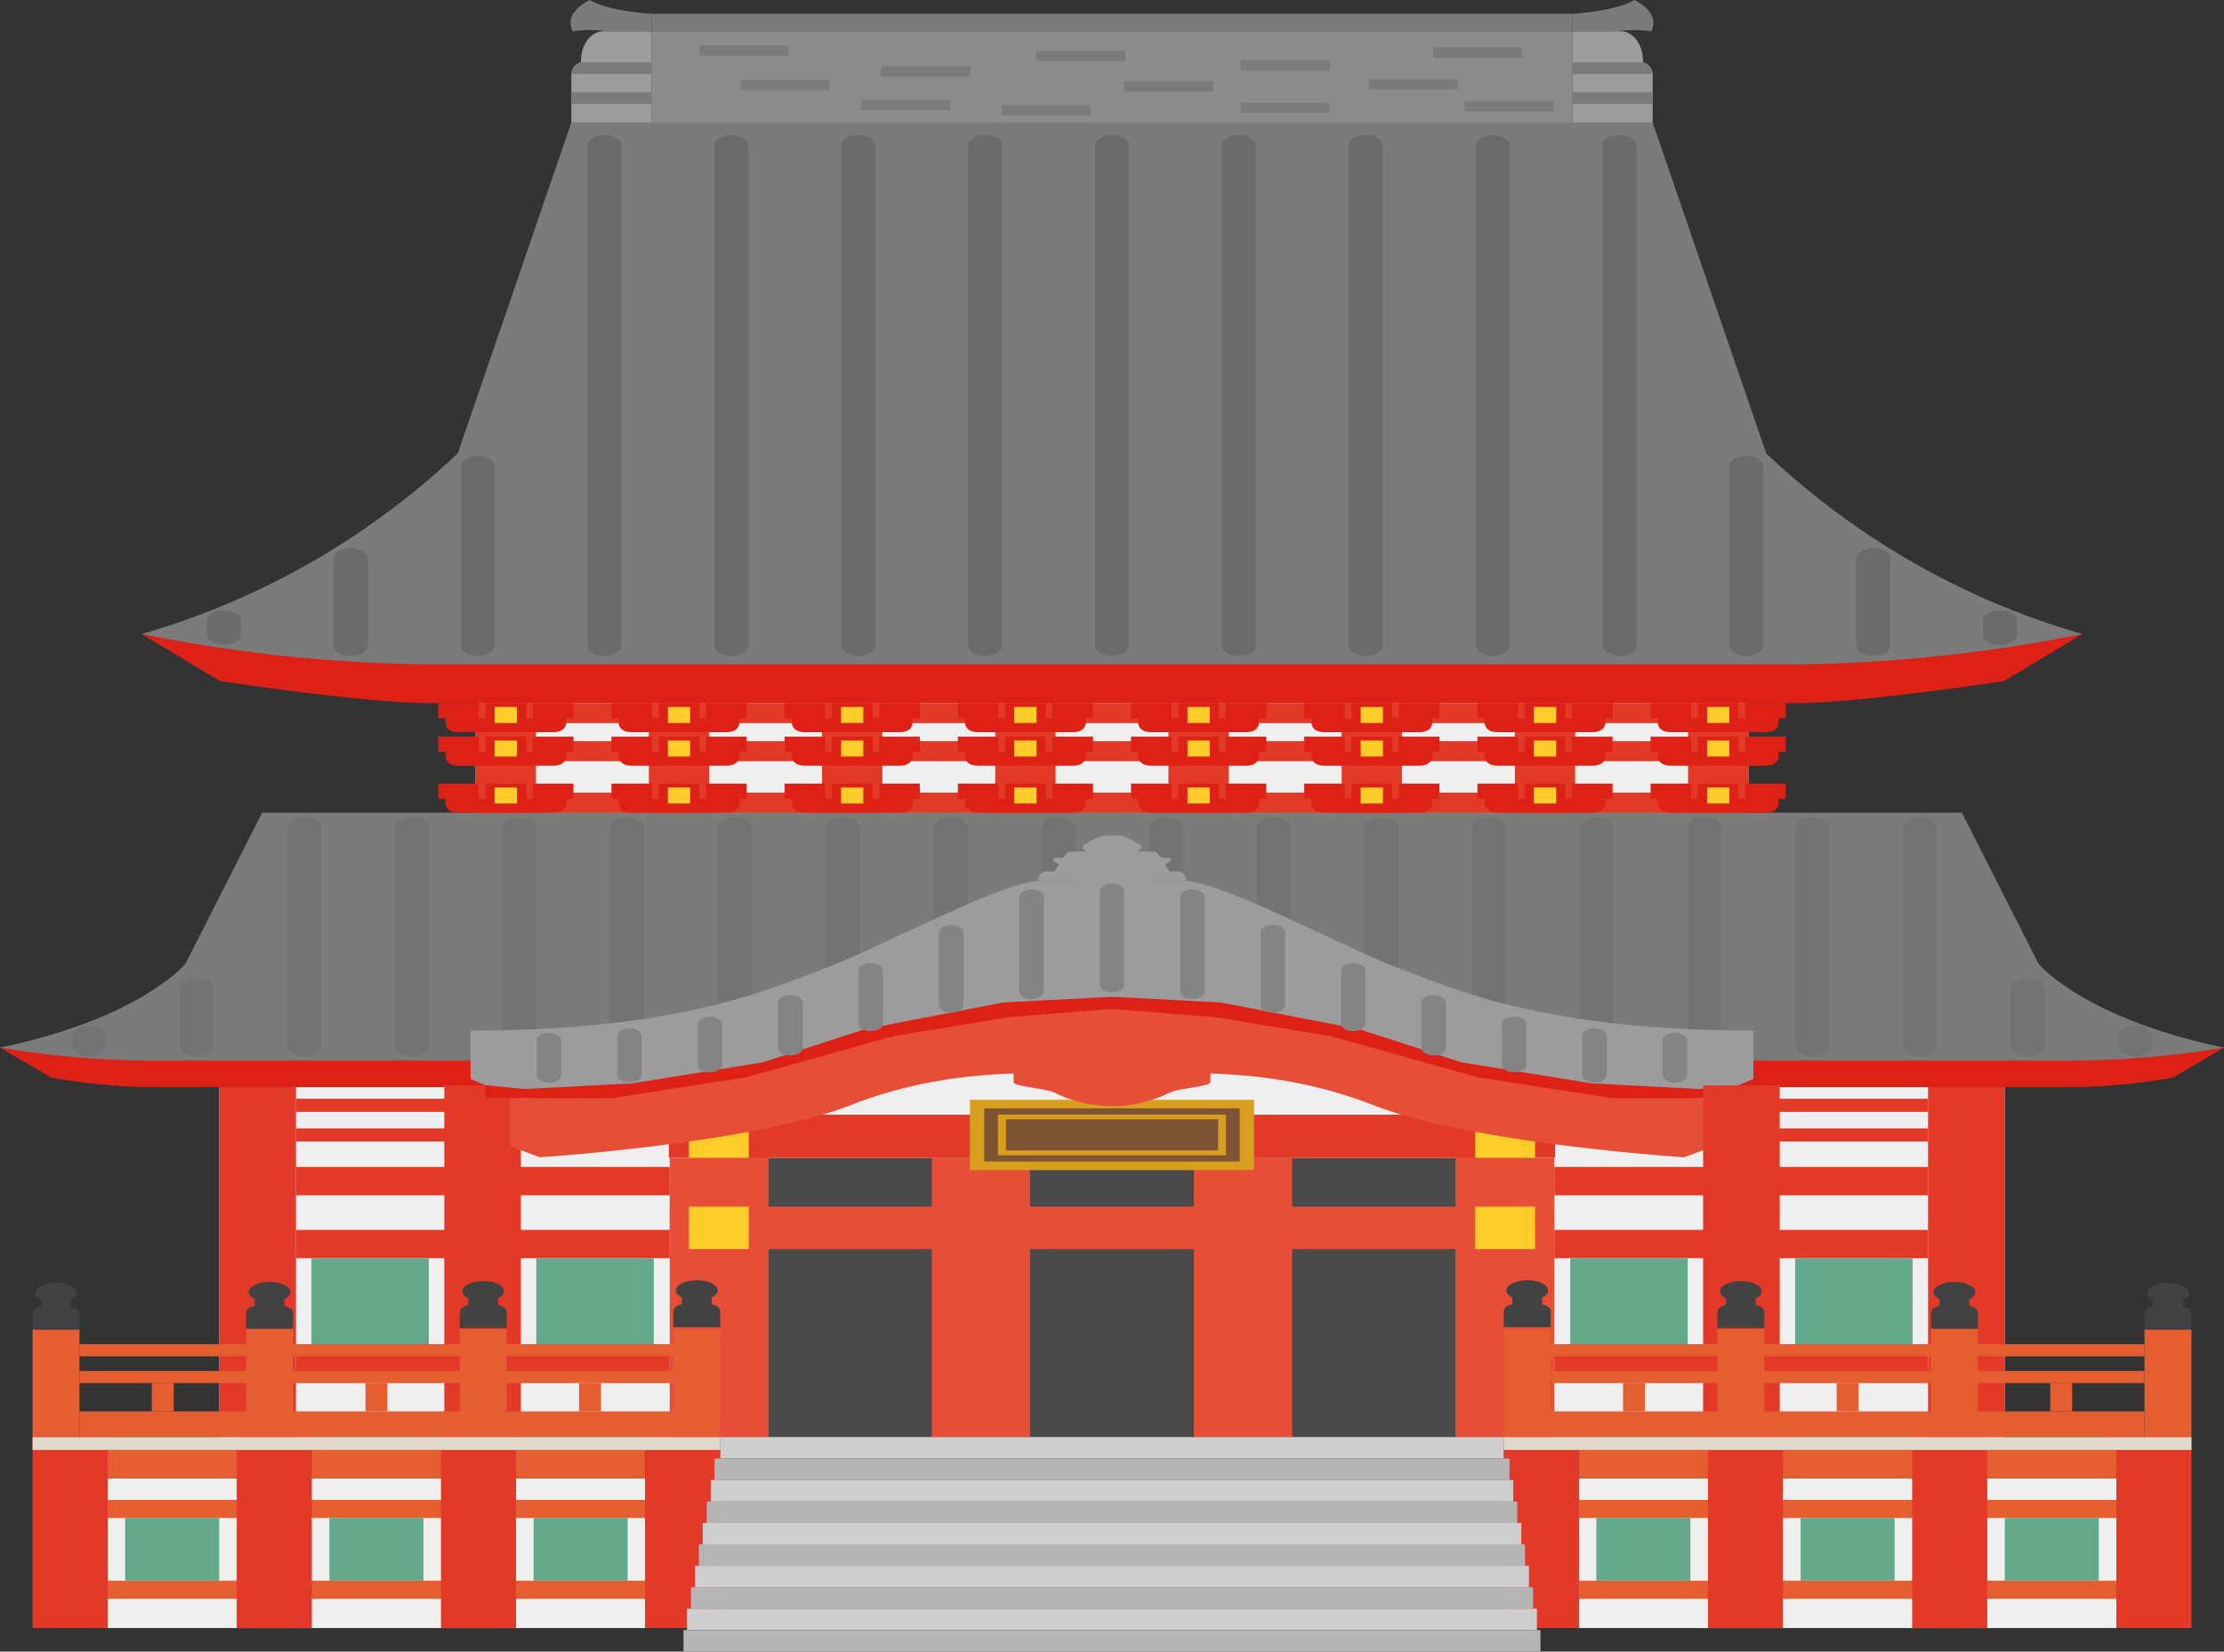 <svg xmlns="http://www.w3.org/2000/svg" width="185.728" height="137.922" viewBox="0 0 185.728 137.922">
  <rect x="0" y="0" width="185.728" height="137.922" fill="#333333" stroke="none"/>
  <g id="グループ_1970" data-name="グループ 1970" transform="translate(12770.641 22359.428)">
    <rect id="長方形_11434" data-name="長方形 11434" width="149.091" height="29.243" transform="translate(-12752.322 -22268.652)" fill="#efefef"/>
    <rect id="長方形_11435" data-name="長方形 11435" width="31.212" height="2.365" transform="translate(-12745.925 -22261.975)" fill="#e23928"/>
    <rect id="長方形_11436" data-name="長方形 11436" width="31.212" height="2.366" transform="translate(-12745.925 -22256.719)" fill="#e23928"/>
    <rect id="長方形_11437" data-name="長方形 11437" width="31.212" height="2.365" transform="translate(-12745.925 -22247.17)" fill="#e23928"/>
    <rect id="長方形_11438" data-name="長方形 11438" width="31.282" height="1.096" transform="translate(-12745.925 -22267.672)" fill="#e23928"/>
    <rect id="長方形_11439" data-name="長方形 11439" width="31.282" height="1.095" transform="translate(-12745.925 -22265.195)" fill="#e23928"/>
    <rect id="長方形_11440" data-name="長方形 11440" width="31.213" height="2.365" transform="translate(-12640.841 -22261.975)" fill="#e23928"/>
    <rect id="長方形_11441" data-name="長方形 11441" width="31.213" height="2.366" transform="translate(-12640.841 -22256.719)" fill="#e23928"/>
    <rect id="長方形_11442" data-name="長方形 11442" width="31.213" height="2.365" transform="translate(-12640.841 -22247.17)" fill="#e23928"/>
    <rect id="長方形_11443" data-name="長方形 11443" width="31.283" height="1.096" transform="translate(-12640.911 -22267.672)" fill="#e23928"/>
    <rect id="長方形_11444" data-name="長方形 11444" width="31.283" height="1.095" transform="translate(-12640.911 -22265.195)" fill="#e23928"/>
    <rect id="長方形_11445" data-name="長方形 11445" width="57.458" height="23.325" transform="translate(-12706.506 -22262.734)" fill="#4a4a4a"/>
    <rect id="長方形_11446" data-name="長方形 11446" width="6.397" height="29.243" transform="translate(-12649.048 -22268.652)" fill="#e23928"/>
    <rect id="長方形_11447" data-name="長方形 11447" width="6.398" height="29.243" transform="translate(-12712.903 -22268.652)" fill="#e23928"/>
    <path id="パス_5994" data-name="パス 5994" d="M406.522,676.912H242.751l-10.979,1.13,4.3,2.516a53.866,53.866,0,0,0,7.5.775H405.7a53.846,53.846,0,0,0,7.5-.775l4.3-2.516Z" transform="translate(-13002.413 -22949.986)" fill="#de2116"/>
    <path id="パス_5995" data-name="パス 5995" d="M395.517,644.038H253.756l-10.149-.529,6.538,3.924s12.006,1.839,17.39,1.839h114.2c5.386,0,17.391-1.839,17.391-1.839l6.536-3.924Z" transform="translate(-13002.413 -22949.986)" fill="#de2116"/>
    <rect id="長方形_11448" data-name="長方形 11448" width="106.286" height="9.155" transform="translate(-12730.919 -22300.715)" fill="#efefef"/>
    <path id="パス_5996" data-name="パス 5996" d="M402.008,671.036l-6.4-12.609H253.663l-6.4,12.609s-3.705,4.553-15.493,7.006a80.076,80.076,0,0,0,11.8,1.082H405.7a80.032,80.032,0,0,0,11.8-1.082c-11.787-2.453-15.492-7.006-15.492-7.006" transform="translate(-13002.413 -22949.986)" fill="#7b7b7b"/>
    <rect id="長方形_11449" data-name="長方形 11449" width="74.023" height="3.606" transform="translate(-12714.789 -22266.342)" fill="#e23928"/>
    <rect id="長方形_11450" data-name="長方形 11450" width="106.286" height="1.675" transform="translate(-12730.919 -22300.715)" fill="#e23928"/>
    <rect id="長方形_11451" data-name="長方形 11451" width="106.286" height="1.674" transform="translate(-12730.919 -22297.535)" fill="#e23928"/>
    <rect id="長方形_11452" data-name="長方形 11452" width="106.286" height="1.675" transform="translate(-12730.919 -22293.234)" fill="#e23928"/>
    <rect id="長方形_11453" data-name="長方形 11453" width="5.036" height="9.155" transform="translate(-12730.919 -22300.715)" fill="#e23928"/>
    <rect id="長方形_11454" data-name="長方形 11454" width="5.037" height="9.155" transform="translate(-12716.456 -22300.715)" fill="#e23928"/>
    <rect id="長方形_11455" data-name="長方形 11455" width="5.038" height="9.155" transform="translate(-12701.992 -22300.715)" fill="#e23928"/>
    <rect id="長方形_11456" data-name="長方形 11456" width="5.037" height="9.155" transform="translate(-12687.527 -22300.715)" fill="#e23928"/>
    <rect id="長方形_11457" data-name="長方形 11457" width="5.037" height="9.155" transform="translate(-12673.063 -22300.715)" fill="#e23928"/>
    <rect id="長方形_11458" data-name="長方形 11458" width="5.037" height="9.155" transform="translate(-12658.598 -22300.715)" fill="#e23928"/>
    <rect id="長方形_11459" data-name="長方形 11459" width="5.037" height="9.155" transform="translate(-12644.135 -22300.715)" fill="#e23928"/>
    <rect id="長方形_11460" data-name="長方形 11460" width="5.037" height="9.155" transform="translate(-12629.67 -22300.715)" fill="#e23928"/>
    <rect id="長方形_11461" data-name="長方形 11461" width="6.397" height="29.243" transform="translate(-12752.322 -22268.652)" fill="#e23928"/>
    <rect id="長方形_11462" data-name="長方形 11462" width="6.397" height="29.243" transform="translate(-12733.538 -22268.785)" fill="#e23928"/>
    <rect id="長方形_11463" data-name="長方形 11463" width="6.397" height="29.243" transform="translate(-12609.628 -22268.652)" fill="#e23928"/>
    <path id="パス_5997" data-name="パス 5997" d="M237.771,677.889v-.8c0-.472.636-.854,1.423-.854s1.423.382,1.423.854v.8c0,.472-.637.854-1.423.854s-1.423-.382-1.423-.854" transform="translate(-13002.413 -22949.986)" fill="#737373"/>
    <path id="パス_5998" data-name="パス 5998" d="M249.611,677.889c0,.472-.637.854-1.423.854s-1.423-.382-1.423-.854v-4.853c0-.471.637-.854,1.423-.854s1.423.383,1.423.854Z" transform="translate(-13002.413 -22949.986)" fill="#737373"/>
    <path id="パス_5999" data-name="パス 5999" d="M411.5,677.889v-.8c0-.472-.637-.854-1.423-.854s-1.424.382-1.424.854v.8c0,.472.638.854,1.424.854s1.423-.382,1.423-.854" transform="translate(-13002.413 -22949.986)" fill="#737373"/>
    <path id="パス_6000" data-name="パス 6000" d="M399.661,677.889c0,.472.636.854,1.423.854s1.424-.382,1.424-.854v-4.853c0-.471-.638-.854-1.424-.854s-1.423.383-1.423.854Z" transform="translate(-13002.413 -22949.986)" fill="#737373"/>
    <path id="パス_6001" data-name="パス 6001" d="M258.605,677.889c0,.472-.638.854-1.423.854s-1.424-.382-1.424-.854V659.662c0-.472.638-.854,1.424-.854s1.423.382,1.423.854Z" transform="translate(-13002.413 -22949.986)" fill="#737373"/>
    <path id="パス_6002" data-name="パス 6002" d="M267.6,677.889c0,.472-.638.854-1.423.854s-1.424-.382-1.424-.854V659.662c0-.472.638-.854,1.424-.854s1.423.382,1.423.854Z" transform="translate(-13002.413 -22949.986)" fill="#737373"/>
    <path id="パス_6003" data-name="パス 6003" d="M276.593,677.889c0,.472-.637.854-1.423.854s-1.424-.382-1.424-.854V659.662c0-.472.639-.854,1.424-.854s1.423.382,1.423.854Z" transform="translate(-13002.413 -22949.986)" fill="#737373"/>
    <path id="パス_6004" data-name="パス 6004" d="M285.586,677.889c0,.472-.636.854-1.422.854s-1.424-.382-1.424-.854V659.662c0-.472.637-.854,1.424-.854s1.422.382,1.422.854Z" transform="translate(-13002.413 -22949.986)" fill="#737373"/>
    <path id="パス_6005" data-name="パス 6005" d="M294.581,677.889c0,.472-.637.854-1.423.854s-1.422-.382-1.422-.854V659.662c0-.472.635-.854,1.422-.854s1.423.382,1.423.854Z" transform="translate(-13002.413 -22949.986)" fill="#737373"/>
    <path id="パス_6006" data-name="パス 6006" d="M303.575,677.889c0,.472-.637.854-1.423.854s-1.424-.382-1.424-.854V659.662c0-.472.638-.854,1.424-.854s1.423.382,1.423.854Z" transform="translate(-13002.413 -22949.986)" fill="#737373"/>
    <path id="パス_6007" data-name="パス 6007" d="M312.569,677.889c0,.472-.638.854-1.424.854s-1.423-.382-1.423-.854V659.662c0-.472.637-.854,1.423-.854s1.424.382,1.424.854Z" transform="translate(-13002.413 -22949.986)" fill="#737373"/>
    <path id="パス_6008" data-name="パス 6008" d="M321.563,677.889c0,.472-.638.854-1.424.854s-1.423-.382-1.423-.854V659.662c0-.472.637-.854,1.423-.854s1.424.382,1.424.854Z" transform="translate(-13002.413 -22949.986)" fill="#737373"/>
    <path id="パス_6009" data-name="パス 6009" d="M330.557,677.889c0,.472-.637.854-1.423.854s-1.424-.382-1.424-.854V659.662c0-.472.637-.854,1.424-.854s1.423.382,1.423.854Z" transform="translate(-13002.413 -22949.986)" fill="#737373"/>
    <path id="パス_6010" data-name="パス 6010" d="M339.551,677.889c0,.472-.637.854-1.424.854s-1.423-.382-1.423-.854V659.662c0-.472.637-.854,1.423-.854s1.424.382,1.424.854Z" transform="translate(-13002.413 -22949.986)" fill="#737373"/>
    <path id="パス_6011" data-name="パス 6011" d="M348.544,677.889c0,.472-.638.854-1.424.854s-1.423-.382-1.423-.854V659.662c0-.472.638-.854,1.423-.854s1.424.382,1.424.854Z" transform="translate(-13002.413 -22949.986)" fill="#737373"/>
    <path id="パス_6012" data-name="パス 6012" d="M357.539,677.889c0,.472-.638.854-1.424.854s-1.424-.382-1.424-.854V659.662c0-.472.638-.854,1.424-.854s1.424.382,1.424.854Z" transform="translate(-13002.413 -22949.986)" fill="#737373"/>
    <path id="パス_6013" data-name="パス 6013" d="M366.531,677.889c0,.472-.636.854-1.422.854s-1.424-.382-1.424-.854V659.662c0-.472.638-.854,1.424-.854s1.422.382,1.422.854Z" transform="translate(-13002.413 -22949.986)" fill="#737373"/>
    <path id="パス_6014" data-name="パス 6014" d="M375.526,677.889c0,.472-.637.854-1.423.854s-1.424-.382-1.424-.854V659.662c0-.472.637-.854,1.424-.854s1.423.382,1.423.854Z" transform="translate(-13002.413 -22949.986)" fill="#737373"/>
    <path id="パス_6015" data-name="パス 6015" d="M384.521,677.889c0,.472-.638.854-1.423.854s-1.425-.382-1.425-.854V659.662c0-.472.638-.854,1.425-.854s1.423.382,1.423.854Z" transform="translate(-13002.413 -22949.986)" fill="#737373"/>
    <path id="パス_6016" data-name="パス 6016" d="M393.514,677.889c0,.472-.637.854-1.424.854s-1.423-.382-1.423-.854V659.662c0-.472.638-.854,1.423-.854s1.424.382,1.424.854Z" transform="translate(-13002.413 -22949.986)" fill="#737373"/>
    <rect id="長方形_11464" data-name="長方形 11464" width="8.208" height="23.325" transform="translate(-12714.713 -22262.734)" fill="#e64e37"/>
    <rect id="長方形_11465" data-name="長方形 11465" width="8.206" height="23.325" transform="translate(-12692.825 -22262.734)" fill="#e64e37"/>
    <rect id="長方形_11466" data-name="長方形 11466" width="8.207" height="23.325" transform="translate(-12670.937 -22262.734)" fill="#e64e37"/>
    <rect id="長方形_11467" data-name="長方形 11467" width="8.207" height="23.325" transform="translate(-12649.048 -22262.734)" fill="#e64e37"/>
    <rect id="長方形_11468" data-name="長方形 11468" width="4.997" height="3.549" transform="translate(-12713.108 -22266.285)" fill="#ffcd2a"/>
    <rect id="長方形_11469" data-name="長方形 11469" width="4.995" height="3.549" transform="translate(-12647.442 -22266.285)" fill="#ffcd2a"/>
    <rect id="長方形_11470" data-name="長方形 11470" width="51.924" height="4.893" transform="translate(-12703.739 -22271.232)" fill="#efefef"/>
    <path id="パス_6017" data-name="パス 6017" d="M346.421,677.308c-7.168-2.447-17.353-2.5-21.786-2.5s-14.617.053-21.783,2.5a85.217,85.217,0,0,1-28.483,4.947v4.016l2.488.931s17.694-1.144,25.9-4.335,15.018-2.687,21.878-2.687,13.675-.505,21.881,2.687,25.9,4.335,25.9,4.335l2.488-.931v-4.016a85.211,85.211,0,0,1-28.482-4.947" transform="translate(-13002.413 -22949.986)" fill="#e64e37"/>
    <path id="パス_6018" data-name="パス 6018" d="M351.231,677.84c-5.183-2.347-16.316-4.043-18.578-4.043H316.619c-2.262,0-13.394,1.7-18.577,4.043s-18.249,3.337-25.747,3.337v1.078h10.68l11.2-1.755,12.166-3.405,9.6-1.583,8.7-.7,8.7.7,9.6,1.583L355.1,680.5l11.2,1.755h10.68v-1.078c-7.5,0-20.563-.992-25.746-3.337" transform="translate(-13002.413 -22949.986)" fill="#de2116"/>
    <path id="パス_6019" data-name="パス 6019" d="M348.473,671.369c-4.817-1.846-14.689-7.248-17.895-7.248H318.7c-3.205,0-13.079,5.4-17.9,7.248-5.042,1.933-12.566,5.252-29.729,5.252v4.039l1.226.518,3.259.323,9-.469,10.893-1.756,8.535-2.766,11.553-2.234,9.1-.479,9.1.479,11.553,2.234,8.535,2.766,10.892,1.756,9,.469,3.259-.323,1.226-.518v-4.039c-17.164,0-24.687-3.319-29.73-5.252" transform="translate(-13002.413 -22949.986)" fill="#9c9c9c"/>
    <path id="パス_6020" data-name="パス 6020" d="M330.287,663.332h-.846l-.393-.607c.749-.29.451-.536.364-.536h-.623c-.118,0-.4-.478-.549-.508s-1.469,0-1.469,0,.435-.309.278-.5a5.481,5.481,0,0,0-1.7-.843h-1.423a5.481,5.481,0,0,0-1.7.843c-.157.187.277.5.277.5s-1.321-.03-1.467,0-.433.508-.55.508h-.623c-.087,0-.385.246.365.536l-.394.607h-.845a.746.746,0,0,0-.5.789H330.79a.746.746,0,0,0-.5-.789" transform="translate(-13002.413 -22949.986)" fill="#9c9c9c"/>
    <rect id="長方形_11471" data-name="長方形 11471" width="73.872" height="3.549" transform="translate(-12714.713 -22258.662)" fill="#e64e37"/>
    <rect id="長方形_11472" data-name="長方形 11472" width="4.997" height="3.549" transform="translate(-12713.108 -22258.662)" fill="#ffcd2a"/>
    <rect id="長方形_11473" data-name="長方形 11473" width="4.995" height="3.549" transform="translate(-12647.442 -22258.662)" fill="#ffcd2a"/>
    <path id="パス_6021" data-name="パス 6021" d="M379.266,628.405l-9.475-27.6h-90.31l-9.475,27.6a64.235,64.235,0,0,1-26.4,15.1,127.185,127.185,0,0,0,23.927,2.532h114.2a127.188,127.188,0,0,0,23.928-2.532,64.243,64.243,0,0,1-26.4-15.1" transform="translate(-13002.413 -22949.986)" fill="#7b7b7b"/>
    <path id="パス_6022" data-name="パス 6022" d="M251.894,643.553c0,.473-.636.855-1.424.855s-1.422-.382-1.422-.855v-1.161c0-.471.637-.854,1.422-.854s1.424.383,1.424.854Z" transform="translate(-13002.413 -22949.986)" fill="#6b6b6b"/>
    <path id="パス_6023" data-name="パス 6023" d="M259.643,644.474V637.18c0-.471.636-.854,1.423-.854s1.424.383,1.424.854v7.294c0,.472-.637.855-1.424.855s-1.423-.383-1.423-.855" transform="translate(-13002.413 -22949.986)" fill="#6b6b6b"/>
    <path id="パス_6024" data-name="パス 6024" d="M270.238,644.474V629.493c0-.472.637-.855,1.423-.855s1.423.383,1.423.855v14.981c0,.472-.637.855-1.423.855s-1.423-.383-1.423-.855" transform="translate(-13002.413 -22949.986)" fill="#6b6b6b"/>
    <path id="パス_6025" data-name="パス 6025" d="M397.378,643.553c0,.473.636.855,1.423.855s1.423-.382,1.423-.855v-1.161c0-.471-.638-.854-1.423-.854s-1.423.383-1.423.854Z" transform="translate(-13002.413 -22949.986)" fill="#6b6b6b"/>
    <path id="パス_6026" data-name="パス 6026" d="M389.629,644.474V637.18c0-.471-.637-.854-1.423-.854s-1.424.383-1.424.854v7.294c0,.472.637.855,1.424.855s1.423-.383,1.423-.855" transform="translate(-13002.413 -22949.986)" fill="#6b6b6b"/>
    <path id="パス_6027" data-name="パス 6027" d="M379.035,644.474V629.493c0-.472-.638-.855-1.423-.855s-1.424.383-1.424.855v14.981c0,.472.636.855,1.424.855s1.423-.383,1.423-.855" transform="translate(-13002.413 -22949.986)" fill="#6b6b6b"/>
    <path id="パス_6028" data-name="パス 6028" d="M280.833,644.474V602.682c0-.471.638-.854,1.424-.854s1.423.383,1.423.854v41.792c0,.472-.637.855-1.423.855s-1.424-.383-1.424-.855" transform="translate(-13002.413 -22949.986)" fill="#6b6b6b"/>
    <path id="パス_6029" data-name="パス 6029" d="M291.427,644.474V602.682c0-.471.638-.854,1.424-.854s1.424.383,1.424.854v41.792c0,.472-.638.855-1.424.855s-1.424-.383-1.424-.855" transform="translate(-13002.413 -22949.986)" fill="#6b6b6b"/>
    <path id="パス_6030" data-name="パス 6030" d="M302.023,644.474V602.682c0-.471.638-.854,1.424-.854s1.423.383,1.423.854v41.792c0,.472-.638.855-1.423.855s-1.424-.383-1.424-.855" transform="translate(-13002.413 -22949.986)" fill="#6b6b6b"/>
    <path id="パス_6031" data-name="パス 6031" d="M312.617,644.474V602.682c0-.471.638-.854,1.424-.854s1.424.383,1.424.854v41.792c0,.472-.638.855-1.424.855s-1.424-.383-1.424-.855" transform="translate(-13002.413 -22949.986)" fill="#6b6b6b"/>
    <path id="パス_6032" data-name="パス 6032" d="M323.213,644.474V602.682c0-.471.637-.854,1.423-.854s1.424.383,1.424.854v41.792c0,.472-.638.855-1.424.855s-1.423-.383-1.423-.855" transform="translate(-13002.413 -22949.986)" fill="#6b6b6b"/>
    <path id="パス_6033" data-name="パス 6033" d="M333.808,644.474V602.682c0-.471.637-.854,1.424-.854s1.423.383,1.423.854v41.792c0,.472-.637.855-1.423.855s-1.424-.383-1.424-.855" transform="translate(-13002.413 -22949.986)" fill="#6b6b6b"/>
    <path id="パス_6034" data-name="パス 6034" d="M344.4,644.474V602.682c0-.471.637-.854,1.423-.854s1.423.383,1.423.854v41.792c0,.472-.637.855-1.423.855s-1.423-.383-1.423-.855" transform="translate(-13002.413 -22949.986)" fill="#6b6b6b"/>
    <path id="パス_6035" data-name="パス 6035" d="M355,644.474V602.682c0-.471.638-.854,1.424-.854s1.423.383,1.423.854v41.792c0,.472-.637.855-1.423.855s-1.424-.383-1.424-.855" transform="translate(-13002.413 -22949.986)" fill="#6b6b6b"/>
    <path id="パス_6036" data-name="パス 6036" d="M365.593,644.474V602.682c0-.471.637-.854,1.423-.854s1.424.383,1.424.854v41.792c0,.472-.639.855-1.424.855s-1.423-.383-1.423-.855" transform="translate(-13002.413 -22949.986)" fill="#6b6b6b"/>
    <rect id="長方形_11474" data-name="長方形 11474" width="76.887" height="7.633" transform="translate(-12716.22 -22356.814)" fill="#8c8c8c"/>
    <path id="パス_6037" data-name="パス 6037" d="M278.649,680.358c0,.339-.458.614-1.023.614s-1.022-.275-1.022-.614v-2.942c0-.338.458-.613,1.022-.613s1.023.275,1.023.613Z" transform="translate(-13002.413 -22949.986)" fill="#848484"/>
    <path id="パス_6038" data-name="パス 6038" d="M285.364,680.333c0,.339-.457.613-1.021.613s-1.023-.274-1.023-.613v-3.289c0-.339.458-.613,1.023-.613s1.021.274,1.021.613Z" transform="translate(-13002.413 -22949.986)" fill="#848484"/>
    <path id="パス_6039" data-name="パス 6039" d="M292.079,679.486c0,.339-.457.614-1.021.614s-1.022-.275-1.022-.614v-3.405c0-.339.457-.613,1.022-.613s1.021.274,1.021.613Z" transform="translate(-13002.413 -22949.986)" fill="#848484"/>
    <path id="パス_6040" data-name="パス 6040" d="M298.8,678.081c0,.338-.459.613-1.023.613s-1.023-.275-1.023-.613v-3.8c0-.338.458-.612,1.023-.612s1.023.274,1.023.612Z" transform="translate(-13002.413 -22949.986)" fill="#848484"/>
    <path id="パス_6041" data-name="パス 6041" d="M305.511,676.051c0,.339-.457.614-1.022.614s-1.022-.275-1.022-.614V671.6c0-.339.458-.613,1.022-.613s1.022.274,1.022.613Z" transform="translate(-13002.413 -22949.986)" fill="#848484"/>
    <path id="パス_6042" data-name="パス 6042" d="M312.226,674.514c0,.338-.457.613-1.021.613s-1.023-.275-1.023-.613v-6.1c0-.34.459-.615,1.023-.615s1.021.275,1.021.615Z" transform="translate(-13002.413 -22949.986)" fill="#848484"/>
    <path id="パス_6043" data-name="パス 6043" d="M318.942,673.371c0,.34-.457.614-1.021.614s-1.022-.274-1.022-.614v-7.915c0-.338.457-.612,1.022-.612s1.021.274,1.021.612Z" transform="translate(-13002.413 -22949.986)" fill="#848484"/>
    <path id="パス_6044" data-name="パス 6044" d="M325.658,672.821c0,.339-.458.613-1.022.613s-1.022-.274-1.022-.613v-7.856c0-.339.458-.613,1.022-.613s1.022.274,1.022.613Z" transform="translate(-13002.413 -22949.986)" fill="#848484"/>
    <path id="パス_6045" data-name="パス 6045" d="M370.625,680.358c0,.339.457.614,1.022.614s1.021-.275,1.021-.614v-2.942c0-.338-.456-.613-1.021-.613s-1.022.275-1.022.613Z" transform="translate(-13002.413 -22949.986)" fill="#848484"/>
    <path id="パス_6046" data-name="パス 6046" d="M363.908,680.333c0,.339.458.613,1.022.613s1.022-.274,1.022-.613v-3.289c0-.339-.457-.613-1.022-.613s-1.022.274-1.022.613Z" transform="translate(-13002.413 -22949.986)" fill="#848484"/>
    <path id="パス_6047" data-name="パス 6047" d="M357.194,679.486c0,.339.456.614,1.021.614s1.022-.275,1.022-.614v-3.405c0-.339-.457-.613-1.022-.613s-1.021.274-1.021.613Z" transform="translate(-13002.413 -22949.986)" fill="#848484"/>
    <path id="パス_6048" data-name="パス 6048" d="M350.477,678.081c0,.338.458.613,1.021.613s1.023-.275,1.023-.613v-3.8c0-.338-.458-.612-1.023-.612s-1.021.274-1.021.612Z" transform="translate(-13002.413 -22949.986)" fill="#848484"/>
    <path id="パス_6049" data-name="パス 6049" d="M343.762,676.051c0,.339.458.614,1.022.614s1.021-.275,1.021-.614V671.6c0-.339-.456-.613-1.021-.613s-1.022.274-1.022.613Z" transform="translate(-13002.413 -22949.986)" fill="#848484"/>
    <path id="パス_6050" data-name="パス 6050" d="M337.047,674.514c0,.338.457.613,1.021.613s1.022-.275,1.022-.613v-6.1c0-.34-.457-.615-1.022-.615s-1.021.275-1.021.615Z" transform="translate(-13002.413 -22949.986)" fill="#848484"/>
    <path id="パス_6051" data-name="パス 6051" d="M330.331,673.371c0,.34.458.614,1.021.614s1.023-.274,1.023-.614v-7.915c0-.338-.458-.612-1.023-.612s-1.021.274-1.021.612Z" transform="translate(-13002.413 -22949.986)" fill="#848484"/>
    <path id="パス_6052" data-name="パス 6052" d="M286.193,593.172h-4.056c-.9,0-1.853.932-1.853,2.584a1.089,1.089,0,0,0-.8,1.033V600.8h6.712Z" transform="translate(-13002.413 -22949.986)" fill="#9c9c9c"/>
    <path id="パス_6053" data-name="パス 6053" d="M279.483,596.748h6.71v-.992h-5.909a1.089,1.089,0,0,0-.8.992" transform="translate(-13002.413 -22949.986)" fill="#7b7b7b"/>
    <rect id="長方形_11475" data-name="長方形 11475" width="6.712" height="0.991" transform="translate(-12722.932 -22351.721)" fill="#7b7b7b"/>
    <path id="パス_6054" data-name="パス 6054" d="M363.08,593.172h4.057c.9,0,1.85.932,1.85,2.584a1.089,1.089,0,0,1,.8,1.033V600.8H363.08Z" transform="translate(-13002.413 -22949.986)" fill="#9c9c9c"/>
    <path id="パス_6055" data-name="パス 6055" d="M369.791,596.748H363.08v-.992h5.907a1.093,1.093,0,0,1,.8.992" transform="translate(-13002.413 -22949.986)" fill="#7b7b7b"/>
    <rect id="長方形_11476" data-name="長方形 11476" width="6.711" height="0.991" transform="translate(-12639.333 -22351.721)" fill="#7b7b7b"/>
    <rect id="長方形_11477" data-name="長方形 11477" width="7.445" height="0.876" transform="translate(-12684.12 -22355.211)" fill="#7b7b7b"/>
    <rect id="長方形_11478" data-name="長方形 11478" width="7.446" height="0.876" transform="translate(-12712.234 -22355.648)" fill="#7b7b7b"/>
    <rect id="長方形_11479" data-name="長方形 11479" width="7.445" height="0.876" transform="translate(-12697.04 -22353.896)" fill="#7b7b7b"/>
    <rect id="長方形_11480" data-name="長方形 11480" width="7.446" height="0.876" transform="translate(-12708.793 -22352.758)" fill="#7b7b7b"/>
    <rect id="長方形_11481" data-name="長方形 11481" width="7.445" height="0.875" transform="translate(-12698.719 -22351.094)" fill="#7b7b7b"/>
    <rect id="長方形_11482" data-name="長方形 11482" width="7.445" height="0.876" transform="translate(-12676.785 -22352.648)" fill="#7b7b7b"/>
    <rect id="長方形_11483" data-name="長方形 11483" width="7.446" height="0.876" transform="translate(-12667.041 -22350.875)" fill="#7b7b7b"/>
    <rect id="長方形_11484" data-name="長方形 11484" width="7.446" height="0.876" transform="translate(-12667.041 -22354.4)" fill="#7b7b7b"/>
    <rect id="長方形_11485" data-name="長方形 11485" width="7.445" height="0.877" transform="translate(-12686.982 -22350.666)" fill="#7b7b7b"/>
    <rect id="長方形_11486" data-name="長方形 11486" width="7.445" height="0.876" transform="translate(-12656.325 -22352.834)" fill="#7b7b7b"/>
    <rect id="長方形_11487" data-name="長方形 11487" width="7.445" height="0.877" transform="translate(-12650.961 -22355.463)" fill="#7b7b7b"/>
    <rect id="長方形_11488" data-name="長方形 11488" width="7.445" height="0.876" transform="translate(-12648.332 -22350.994)" fill="#7b7b7b"/>
    <rect id="長方形_11489" data-name="長方形 11489" width="76.887" height="1.464" transform="translate(-12716.22 -22358.277)" fill="#7b7b7b"/>
    <path id="パス_6056" data-name="パス 6056" d="M286.193,591.708s-3.559-.181-5.174-1.15c0,0-2.239,1.01-1.423,2.612a10.088,10.088,0,0,1,2.82,0l3.777,0Z" transform="translate(-13002.413 -22949.986)" fill="#7b7b7b"/>
    <path id="パス_6057" data-name="パス 6057" d="M363.08,591.708s3.558-.181,5.173-1.15c0,0,2.239,1.01,1.423,2.612a10.073,10.073,0,0,0-2.818,0l-3.778,0Z" transform="translate(-13002.413 -22949.986)" fill="#7b7b7b"/>
    <path id="パス_6058" data-name="パス 6058" d="M268.366,649.272h3.387v1.265h.565v-1.265h3.388v1.265h.564v-1.265h3.388v1.265h-.62s.313,1.165-1.074,1.165h-7.9c-1.388,0-1.074-1.165-1.074-1.165h-.62Z" transform="translate(-13002.413 -22949.986)" fill="#de2116"/>
    <rect id="長方形_11490" data-name="長方形 11490" width="1.861" height="1.337" transform="translate(-12729.332 -22300.389)" fill="#ffcd2a"/>
    <path id="パス_6059" data-name="パス 6059" d="M268.366,652.074h3.387v1.264h.565v-1.264h3.388v1.264h.564v-1.264h3.388v1.264h-.62s.313,1.165-1.074,1.165h-7.9c-1.388,0-1.074-1.165-1.074-1.165h-.62Z" transform="translate(-13002.413 -22949.986)" fill="#de2116"/>
    <rect id="長方形_11491" data-name="長方形 11491" width="1.861" height="1.336" transform="translate(-12729.332 -22297.586)" fill="#ffcd2a"/>
    <path id="パス_6060" data-name="パス 6060" d="M268.366,656h3.387v1.265h.565V656h3.388v1.265h.564V656h3.388v1.265h-.62s.313,1.165-1.074,1.165h-7.9c-1.388,0-1.074-1.165-1.074-1.165h-.62Z" transform="translate(-13002.413 -22949.986)" fill="#de2116"/>
    <rect id="長方形_11492" data-name="長方形 11492" width="1.861" height="1.336" transform="translate(-12729.332 -22293.664)" fill="#ffcd2a"/>
    <path id="パス_6061" data-name="パス 6061" d="M294.121,649.272v1.265H293.5s.313,1.165-1.074,1.165h-7.9c-1.386,0-1.073-1.165-1.073-1.165h-.62v-1.265h3.388v1.265h.564v-1.265h3.387v1.265h.566v-1.265Z" transform="translate(-13002.413 -22949.986)" fill="#de2116"/>
    <rect id="長方形_11493" data-name="長方形 11493" width="1.863" height="1.337" transform="translate(-12714.868 -22300.389)" fill="#ffcd2a"/>
    <path id="パス_6062" data-name="パス 6062" d="M294.121,652.074v1.264H293.5s.313,1.165-1.074,1.165h-7.9c-1.386,0-1.073-1.165-1.073-1.165h-.62v-1.264h3.388v1.264h.564v-1.264h3.387v1.264h.566v-1.264Z" transform="translate(-13002.413 -22949.986)" fill="#de2116"/>
    <rect id="長方形_11494" data-name="長方形 11494" width="1.863" height="1.336" transform="translate(-12714.868 -22297.586)" fill="#ffcd2a"/>
    <path id="パス_6063" data-name="パス 6063" d="M294.121,656v1.265H293.5s.313,1.165-1.074,1.165h-7.9c-1.386,0-1.073-1.165-1.073-1.165h-.62V656h3.388v1.265h.564V656h3.387v1.265h.566V656Z" transform="translate(-13002.413 -22949.986)" fill="#de2116"/>
    <rect id="長方形_11495" data-name="長方形 11495" width="1.863" height="1.336" transform="translate(-12714.868 -22293.662)" fill="#ffcd2a"/>
    <path id="パス_6064" data-name="パス 6064" d="M308.586,649.272v1.265h-.62s.313,1.165-1.073,1.165h-7.9c-1.387,0-1.074-1.165-1.074-1.165h-.62v-1.265h3.387v1.265h.566v-1.265h3.387v1.265h.564v-1.265Z" transform="translate(-13002.413 -22949.986)" fill="#de2116"/>
    <rect id="長方形_11496" data-name="長方形 11496" width="1.861" height="1.337" transform="translate(-12700.404 -22300.389)" fill="#ffcd2a"/>
    <path id="パス_6065" data-name="パス 6065" d="M308.586,652.074v1.264h-.62s.313,1.165-1.073,1.165h-7.9c-1.387,0-1.074-1.165-1.074-1.165h-.62v-1.264h3.387v1.264h.566v-1.264h3.387v1.264h.564v-1.264Z" transform="translate(-13002.413 -22949.986)" fill="#de2116"/>
    <rect id="長方形_11497" data-name="長方形 11497" width="1.861" height="1.336" transform="translate(-12700.404 -22297.586)" fill="#ffcd2a"/>
    <path id="パス_6066" data-name="パス 6066" d="M308.586,656v1.265h-.62s.313,1.165-1.073,1.165h-7.9c-1.387,0-1.074-1.165-1.074-1.165h-.62V656h3.387v1.265h.566V656h3.387v1.265h.564V656Z" transform="translate(-13002.413 -22949.986)" fill="#de2116"/>
    <rect id="長方形_11498" data-name="長方形 11498" width="1.861" height="1.336" transform="translate(-12700.404 -22293.662)" fill="#ffcd2a"/>
    <path id="パス_6067" data-name="パス 6067" d="M323.049,649.272v1.265h-.619s.313,1.165-1.074,1.165h-7.9c-1.386,0-1.072-1.165-1.072-1.165h-.621v-1.265h3.388v1.265h.564v-1.265H319.1v1.265h.565v-1.265Z" transform="translate(-13002.413 -22949.986)" fill="#de2116"/>
    <rect id="長方形_11499" data-name="長方形 11499" width="1.862" height="1.337" transform="translate(-12685.94 -22300.389)" fill="#ffcd2a"/>
    <path id="パス_6068" data-name="パス 6068" d="M323.049,652.074v1.264h-.619s.313,1.165-1.074,1.165h-7.9c-1.386,0-1.072-1.165-1.072-1.165h-.621v-1.264h3.388v1.264h.564v-1.264H319.1v1.264h.565v-1.264Z" transform="translate(-13002.413 -22949.986)" fill="#de2116"/>
    <rect id="長方形_11500" data-name="長方形 11500" width="1.862" height="1.336" transform="translate(-12685.94 -22297.586)" fill="#ffcd2a"/>
    <path id="パス_6069" data-name="パス 6069" d="M323.049,656v1.265h-.619s.313,1.165-1.074,1.165h-7.9c-1.386,0-1.072-1.165-1.072-1.165h-.621V656h3.388v1.265h.564V656H319.1v1.265h.565V656Z" transform="translate(-13002.413 -22949.986)" fill="#de2116"/>
    <rect id="長方形_11501" data-name="長方形 11501" width="1.862" height="1.336" transform="translate(-12685.94 -22293.662)" fill="#ffcd2a"/>
    <path id="パス_6070" data-name="パス 6070" d="M337.514,649.272v1.265h-.619s.312,1.165-1.074,1.165h-7.905c-1.386,0-1.074-1.165-1.074-1.165h-.619v-1.265h3.387v1.265h.565v-1.265h3.387v1.265h.566v-1.265Z" transform="translate(-13002.413 -22949.986)" fill="#de2116"/>
    <rect id="長方形_11502" data-name="長方形 11502" width="1.861" height="1.337" transform="translate(-12671.475 -22300.389)" fill="#ffcd2a"/>
    <path id="パス_6071" data-name="パス 6071" d="M337.514,652.074v1.264h-.619s.312,1.165-1.074,1.165h-7.905c-1.386,0-1.074-1.165-1.074-1.165h-.619v-1.264h3.387v1.264h.565v-1.264h3.387v1.264h.566v-1.264Z" transform="translate(-13002.413 -22949.986)" fill="#de2116"/>
    <rect id="長方形_11503" data-name="長方形 11503" width="1.861" height="1.336" transform="translate(-12671.475 -22297.586)" fill="#ffcd2a"/>
    <path id="パス_6072" data-name="パス 6072" d="M337.514,656v1.265h-.619s.312,1.165-1.074,1.165h-7.905c-1.386,0-1.074-1.165-1.074-1.165h-.619V656h3.387v1.265h.565V656h3.387v1.265h.566V656Z" transform="translate(-13002.413 -22949.986)" fill="#de2116"/>
    <rect id="長方形_11504" data-name="長方形 11504" width="1.861" height="1.336" transform="translate(-12671.475 -22293.662)" fill="#ffcd2a"/>
    <path id="パス_6073" data-name="パス 6073" d="M351.979,649.272v1.265h-.62s.313,1.165-1.074,1.165h-7.9c-1.387,0-1.073-1.165-1.073-1.165h-.62v-1.265h3.387v1.265h.565v-1.265h3.387v1.265h.565v-1.265Z" transform="translate(-13002.413 -22949.986)" fill="#de2116"/>
    <rect id="長方形_11505" data-name="長方形 11505" width="1.861" height="1.337" transform="translate(-12657.011 -22300.389)" fill="#ffcd2a"/>
    <path id="パス_6074" data-name="パス 6074" d="M351.979,652.074v1.264h-.62s.313,1.165-1.074,1.165h-7.9c-1.387,0-1.073-1.165-1.073-1.165h-.62v-1.264h3.387v1.264h.565v-1.264h3.387v1.264h.565v-1.264Z" transform="translate(-13002.413 -22949.986)" fill="#de2116"/>
    <rect id="長方形_11506" data-name="長方形 11506" width="1.861" height="1.336" transform="translate(-12657.011 -22297.586)" fill="#ffcd2a"/>
    <path id="パス_6075" data-name="パス 6075" d="M351.979,656v1.265h-.62s.313,1.165-1.074,1.165h-7.9c-1.387,0-1.073-1.165-1.073-1.165h-.62V656h3.387v1.265h.565V656h3.387v1.265h.565V656Z" transform="translate(-13002.413 -22949.986)" fill="#de2116"/>
    <rect id="長方形_11507" data-name="長方形 11507" width="1.861" height="1.336" transform="translate(-12657.011 -22293.662)" fill="#ffcd2a"/>
    <path id="パス_6076" data-name="パス 6076" d="M366.443,649.272v1.265h-.62s.313,1.165-1.075,1.165h-7.9c-1.388,0-1.073-1.165-1.073-1.165h-.621v-1.265h3.388v1.265h.564v-1.265h3.387v1.265h.565v-1.265Z" transform="translate(-13002.413 -22949.986)" fill="#de2116"/>
    <rect id="長方形_11508" data-name="長方形 11508" width="1.862" height="1.337" transform="translate(-12642.547 -22300.389)" fill="#ffcd2a"/>
    <path id="パス_6077" data-name="パス 6077" d="M366.443,652.074v1.264h-.62s.313,1.165-1.075,1.165h-7.9c-1.388,0-1.073-1.165-1.073-1.165h-.621v-1.264h3.388v1.264h.564v-1.264h3.387v1.264h.565v-1.264Z" transform="translate(-13002.413 -22949.986)" fill="#de2116"/>
    <rect id="長方形_11509" data-name="長方形 11509" width="1.862" height="1.336" transform="translate(-12642.547 -22297.586)" fill="#ffcd2a"/>
    <path id="パス_6078" data-name="パス 6078" d="M366.443,656v1.265h-.62s.313,1.165-1.075,1.165h-7.9c-1.388,0-1.073-1.165-1.073-1.165h-.621V656h3.388v1.265h.564V656h3.387v1.265h.565V656Z" transform="translate(-13002.413 -22949.986)" fill="#de2116"/>
    <rect id="長方形_11510" data-name="長方形 11510" width="1.862" height="1.336" transform="translate(-12642.547 -22293.662)" fill="#ffcd2a"/>
    <path id="パス_6079" data-name="パス 6079" d="M380.906,649.272H377.52v1.265h-.566v-1.265h-3.387v1.265H373v-1.265h-3.388v1.265h.621s-.313,1.165,1.074,1.165h7.9c1.389,0,1.074-1.165,1.074-1.165h.62Z" transform="translate(-13002.413 -22949.986)" fill="#de2116"/>
    <rect id="長方形_11511" data-name="長方形 11511" width="1.861" height="1.337" transform="translate(-12628.083 -22300.389)" fill="#ffcd2a"/>
    <path id="パス_6080" data-name="パス 6080" d="M380.906,652.074H377.52v1.264h-.566v-1.264h-3.387v1.264H373v-1.264h-3.388v1.264h.621s-.313,1.165,1.074,1.165h7.9c1.389,0,1.074-1.165,1.074-1.165h.62Z" transform="translate(-13002.413 -22949.986)" fill="#de2116"/>
    <rect id="長方形_11512" data-name="長方形 11512" width="1.861" height="1.336" transform="translate(-12628.083 -22297.586)" fill="#ffcd2a"/>
    <path id="パス_6081" data-name="パス 6081" d="M380.906,656H377.52v1.265h-.566V656h-3.387v1.265H373V656h-3.388v1.265h.621s-.313,1.165,1.074,1.165h7.9c1.389,0,1.074-1.165,1.074-1.165h.62Z" transform="translate(-13002.413 -22949.986)" fill="#de2116"/>
    <rect id="長方形_11513" data-name="長方形 11513" width="1.861" height="1.336" transform="translate(-12628.083 -22293.664)" fill="#ffcd2a"/>
    <rect id="長方形_11514" data-name="長方形 11514" width="9.808" height="7.183" transform="translate(-12744.636 -22254.352)" fill="#64a88c"/>
    <rect id="長方形_11515" data-name="長方形 11515" width="9.809" height="7.183" transform="translate(-12725.854 -22254.352)" fill="#64a88c"/>
    <rect id="長方形_11516" data-name="長方形 11516" width="6.395" height="29.243" transform="translate(-12628.411 -22268.785)" fill="#e23928"/>
    <rect id="長方形_11517" data-name="長方形 11517" width="9.807" height="7.183" transform="translate(-12620.725 -22254.352)" fill="#64a88c"/>
    <rect id="長方形_11518" data-name="長方形 11518" width="9.809" height="7.183" transform="translate(-12639.509 -22254.352)" fill="#64a88c"/>
    <rect id="長方形_11519" data-name="長方形 11519" width="44.897" height="12.506" transform="translate(-12638.796 -22235.975)" fill="#efefef"/>
    <rect id="長方形_11520" data-name="長方形 11520" width="3.922" height="8.986" transform="translate(-12645.065 -22248.396)" fill="#e45e32"/>
    <rect id="長方形_11521" data-name="長方形 11521" width="3.922" height="8.985" transform="translate(-12627.228 -22248.43)" fill="#e45e32"/>
    <rect id="長方形_11522" data-name="長方形 11522" width="3.921" height="8.986" transform="translate(-12609.389 -22248.465)" fill="#e45e32"/>
    <rect id="長方形_11523" data-name="長方形 11523" width="3.922" height="8.986" transform="translate(-12591.552 -22248.396)" fill="#e45e32"/>
    <rect id="長方形_11524" data-name="長方形 11524" width="49.592" height="2.153" transform="translate(-12641.145 -22241.563)" fill="#e45e32"/>
    <rect id="長方形_11525" data-name="長方形 11525" width="49.592" height="1.007" transform="translate(-12641.145 -22247.17)" fill="#e45e32"/>
    <rect id="長方形_11526" data-name="長方形 11526" width="49.592" height="1.007" transform="translate(-12641.145 -22244.934)" fill="#e45e32"/>
    <rect id="長方形_11527" data-name="長方形 11527" width="1.83" height="2.365" transform="translate(-12635.1 -22243.928)" fill="#e45e32"/>
    <rect id="長方形_11528" data-name="長方形 11528" width="1.831" height="2.365" transform="translate(-12599.425 -22243.928)" fill="#e45e32"/>
    <rect id="長方形_11529" data-name="長方形 11529" width="1.829" height="2.365" transform="translate(-12617.262 -22243.928)" fill="#e45e32"/>
    <path id="パス_6082" data-name="パス 6082" d="M414.068,699.683v-.553c.306-.155.5-.363.5-.6,0-.471-.78-.853-1.742-.853s-1.742.382-1.742.853c0,.233.19.441.5.6v.553c-.468.105-.716.3-.716.644v1.263h3.922v-1.263c0-.342-.248-.539-.715-.644" transform="translate(-13002.413 -22949.986)" fill="#424242"/>
    <path id="パス_6083" data-name="パス 6083" d="M396.23,699.614v-.553c.307-.154.5-.365.5-.6,0-.472-.78-.852-1.742-.852s-1.742.38-1.742.852c0,.231.19.442.5.6v.553c-.468.1-.715.3-.715.643v1.265h3.921v-1.265c0-.342-.247-.538-.715-.643" transform="translate(-13002.413 -22949.986)" fill="#424242"/>
    <path id="パス_6084" data-name="パス 6084" d="M378.391,699.545v-.553c.308-.155.5-.365.5-.6,0-.471-.781-.853-1.741-.853s-1.744.382-1.744.853c0,.231.192.441.5.6v.553c-.469.1-.715.3-.715.643v1.265h3.921v-1.265c0-.341-.247-.539-.716-.643" transform="translate(-13002.413 -22949.986)" fill="#424242"/>
    <path id="パス_6085" data-name="パス 6085" d="M360.554,699.476v-.553c.306-.154.5-.364.5-.6,0-.471-.78-.853-1.741-.853s-1.743.382-1.743.853c0,.232.19.442.5.6v.553c-.469.1-.717.3-.717.643v1.265h3.922v-1.265c0-.341-.247-.539-.715-.643" transform="translate(-13002.413 -22949.986)" fill="#424242"/>
    <rect id="長方形_11530" data-name="長方形 11530" width="44.897" height="2.366" transform="translate(-12638.796 -22238.342)" fill="#e45e32"/>
    <rect id="長方形_11531" data-name="長方形 11531" width="44.897" height="1.512" transform="translate(-12638.796 -22234.17)" fill="#e45e32"/>
    <rect id="長方形_11532" data-name="長方形 11532" width="44.897" height="1.512" transform="translate(-12638.796 -22227.424)" fill="#e45e32"/>
    <rect id="長方形_11533" data-name="長方形 11533" width="6.269" height="15.94" transform="translate(-12645.064 -22239.41)" fill="#e23928"/>
    <rect id="長方形_11534" data-name="長方形 11534" width="6.268" height="15.94" transform="translate(-12628.009 -22239.41)" fill="#e23928"/>
    <rect id="長方形_11535" data-name="長方形 11535" width="6.269" height="15.94" transform="translate(-12610.954 -22239.41)" fill="#e23928"/>
    <rect id="長方形_11536" data-name="長方形 11536" width="6.269" height="15.94" transform="translate(-12593.899 -22239.41)" fill="#e23928"/>
    <rect id="長方形_11537" data-name="長方形 11537" width="57.435" height="1.068" transform="translate(-12645.065 -22239.41)" fill="#e0d9cc"/>
    <rect id="長方形_11538" data-name="長方形 11538" width="7.851" height="5.235" transform="translate(-12637.328 -22232.658)" fill="#64a88c"/>
    <rect id="長方形_11539" data-name="長方形 11539" width="7.851" height="5.235" transform="translate(-12620.272 -22232.658)" fill="#64a88c"/>
    <rect id="長方形_11540" data-name="長方形 11540" width="7.851" height="5.235" transform="translate(-12603.218 -22232.658)" fill="#64a88c"/>
    <rect id="長方形_11541" data-name="長方形 11541" width="44.898" height="12.506" transform="translate(-12761.655 -22235.975)" fill="#efefef"/>
    <rect id="長方形_11542" data-name="長方形 11542" width="3.922" height="8.986" transform="translate(-12714.411 -22248.396)" fill="#e45e32"/>
    <rect id="長方形_11543" data-name="長方形 11543" width="3.922" height="8.985" transform="translate(-12732.249 -22248.43)" fill="#e45e32"/>
    <rect id="長方形_11544" data-name="長方形 11544" width="3.922" height="8.986" transform="translate(-12750.086 -22248.465)" fill="#e45e32"/>
    <rect id="長方形_11545" data-name="長方形 11545" width="3.921" height="8.986" transform="translate(-12767.924 -22248.396)" fill="#e45e32"/>
    <rect id="長方形_11546" data-name="長方形 11546" width="49.592" height="2.153" transform="translate(-12764.002 -22241.563)" fill="#e45e32"/>
    <rect id="長方形_11547" data-name="長方形 11547" width="49.592" height="1.007" transform="translate(-12764.002 -22247.17)" fill="#e45e32"/>
    <rect id="長方形_11548" data-name="長方形 11548" width="49.592" height="1.007" transform="translate(-12764.002 -22244.934)" fill="#e45e32"/>
    <rect id="長方形_11549" data-name="長方形 11549" width="1.83" height="2.365" transform="translate(-12722.284 -22243.928)" fill="#e45e32"/>
    <rect id="長方形_11550" data-name="長方形 11550" width="1.831" height="2.365" transform="translate(-12757.96 -22243.928)" fill="#e45e32"/>
    <rect id="長方形_11551" data-name="長方形 11551" width="1.829" height="2.365" transform="translate(-12740.121 -22243.928)" fill="#e45e32"/>
    <path id="パス_6086" data-name="パス 6086" d="M235.2,699.683v-.553c-.307-.155-.495-.363-.495-.6,0-.471.778-.853,1.74-.853s1.742.382,1.742.853c0,.233-.19.441-.5.6v.553c.468.105.715.3.715.644v1.263h-3.921v-1.263c0-.342.247-.539.715-.644" transform="translate(-13002.413 -22949.986)" fill="#424242"/>
    <path id="パス_6087" data-name="パス 6087" d="M253.042,699.614v-.553c-.306-.154-.5-.365-.5-.6,0-.472.78-.852,1.741-.852s1.742.38,1.742.852c0,.231-.189.442-.5.6v.553c.469.1.716.3.716.643v1.265h-3.922v-1.265c0-.342.247-.538.715-.643" transform="translate(-13002.413 -22949.986)" fill="#424242"/>
    <path id="パス_6088" data-name="パス 6088" d="M270.879,699.545v-.553c-.3-.155-.495-.365-.495-.6,0-.471.78-.853,1.74-.853s1.743.382,1.743.853c0,.231-.19.441-.5.6v.553c.468.1.715.3.715.643v1.265h-3.922v-1.265c0-.341.247-.539.715-.643" transform="translate(-13002.413 -22949.986)" fill="#424242"/>
    <path id="パス_6089" data-name="パス 6089" d="M288.718,699.476v-.553c-.306-.154-.5-.364-.5-.6,0-.471.78-.853,1.741-.853s1.743.382,1.743.853c0,.232-.19.442-.5.6v.553c.467.1.715.3.715.643v1.265H288v-1.265c0-.341.247-.539.715-.643" transform="translate(-13002.413 -22949.986)" fill="#424242"/>
    <rect id="長方形_11552" data-name="長方形 11552" width="44.898" height="2.366" transform="translate(-12761.655 -22238.342)" fill="#e45e32"/>
    <rect id="長方形_11553" data-name="長方形 11553" width="44.898" height="1.512" transform="translate(-12761.655 -22234.17)" fill="#e45e32"/>
    <rect id="長方形_11554" data-name="長方形 11554" width="44.898" height="1.512" transform="translate(-12761.655 -22227.424)" fill="#e45e32"/>
    <rect id="長方形_11555" data-name="長方形 11555" width="6.269" height="15.94" transform="translate(-12716.758 -22239.41)" fill="#e23928"/>
    <rect id="長方形_11556" data-name="長方形 11556" width="6.269" height="15.94" transform="translate(-12733.813 -22239.41)" fill="#e23928"/>
    <rect id="長方形_11557" data-name="長方形 11557" width="6.269" height="15.94" transform="translate(-12750.868 -22239.41)" fill="#e23928"/>
    <rect id="長方形_11558" data-name="長方形 11558" width="6.268" height="15.94" transform="translate(-12767.923 -22239.41)" fill="#e23928"/>
    <rect id="長方形_11559" data-name="長方形 11559" width="57.434" height="1.068" transform="translate(-12767.924 -22239.41)" fill="#e0d9cc"/>
    <rect id="長方形_11560" data-name="長方形 11560" width="7.851" height="5.235" transform="translate(-12726.077 -22232.658)" fill="#64a88c"/>
    <rect id="長方形_11561" data-name="長方形 11561" width="7.852" height="5.235" transform="translate(-12743.132 -22232.658)" fill="#64a88c"/>
    <rect id="長方形_11562" data-name="長方形 11562" width="7.852" height="5.235" transform="translate(-12760.188 -22232.658)" fill="#64a88c"/>
    <rect id="長方形_11563" data-name="長方形 11563" width="65.424" height="1.79" transform="translate(-12710.489 -22239.41)" fill="#cecece"/>
    <rect id="長方形_11564" data-name="長方形 11564" width="66.398" height="1.792" transform="translate(-12710.977 -22237.621)" fill="#b5b5b5"/>
    <rect id="長方形_11565" data-name="長方形 11565" width="67.022" height="1.791" transform="translate(-12711.288 -22235.828)" fill="#cecece"/>
    <rect id="長方形_11566" data-name="長方形 11566" width="67.696" height="1.79" transform="translate(-12711.625 -22234.037)" fill="#b5b5b5"/>
    <rect id="長方形_11567" data-name="長方形 11567" width="68.36" height="1.79" transform="translate(-12711.957 -22232.248)" fill="#cecece"/>
    <rect id="長方形_11568" data-name="長方形 11568" width="68.986" height="1.79" transform="translate(-12712.271 -22230.457)" fill="#b5b5b5"/>
    <rect id="長方形_11569" data-name="長方形 11569" width="69.635" height="1.791" transform="translate(-12712.594 -22228.668)" fill="#cecece"/>
    <rect id="長方形_11570" data-name="長方形 11570" width="70.32" height="1.791" transform="translate(-12712.938 -22226.877)" fill="#b5b5b5"/>
    <rect id="長方形_11571" data-name="長方形 11571" width="70.974" height="1.791" transform="translate(-12713.265 -22225.086)" fill="#cecece"/>
    <rect id="長方形_11572" data-name="長方形 11572" width="71.566" height="1.79" transform="translate(-12713.561 -22223.295)" fill="#b5b5b5"/>
    <rect id="長方形_11573" data-name="長方形 11573" width="22.533" height="5.156" transform="translate(-12689.043 -22267.225)" fill="#7f5435"/>
    <rect id="長方形_11574" data-name="長方形 11574" width="22.533" height="5.156" transform="translate(-12689.043 -22267.225)" fill="none"/>
    <path id="パス_6090" data-name="パス 6090" d="M312.773,688.274H336.5V682.4H312.773Zm22.533-.716H313.965v-4.439h21.341Z" transform="translate(-13002.413 -22949.986)" fill="#d89e1e"/>
    <path id="パス_6091" data-name="パス 6091" d="M315.118,687.037h19.037v-3.395H315.118Zm18.38-.4H315.775v-2.606H333.5Z" transform="translate(-13002.413 -22949.986)" fill="#d89e1e"/>
    <path id="パス_6092" data-name="パス 6092" d="M324.636,679.677h-8.329l.114.527v.721c0,.408,2.76.476,3.554.953a10.861,10.861,0,0,0,9.322,0c.794-.477,3.554-.545,3.554-.953V680.2l.114-.527Z" transform="translate(-13002.413 -22949.986)" fill="#e64e37"/>
  </g>
</svg>
